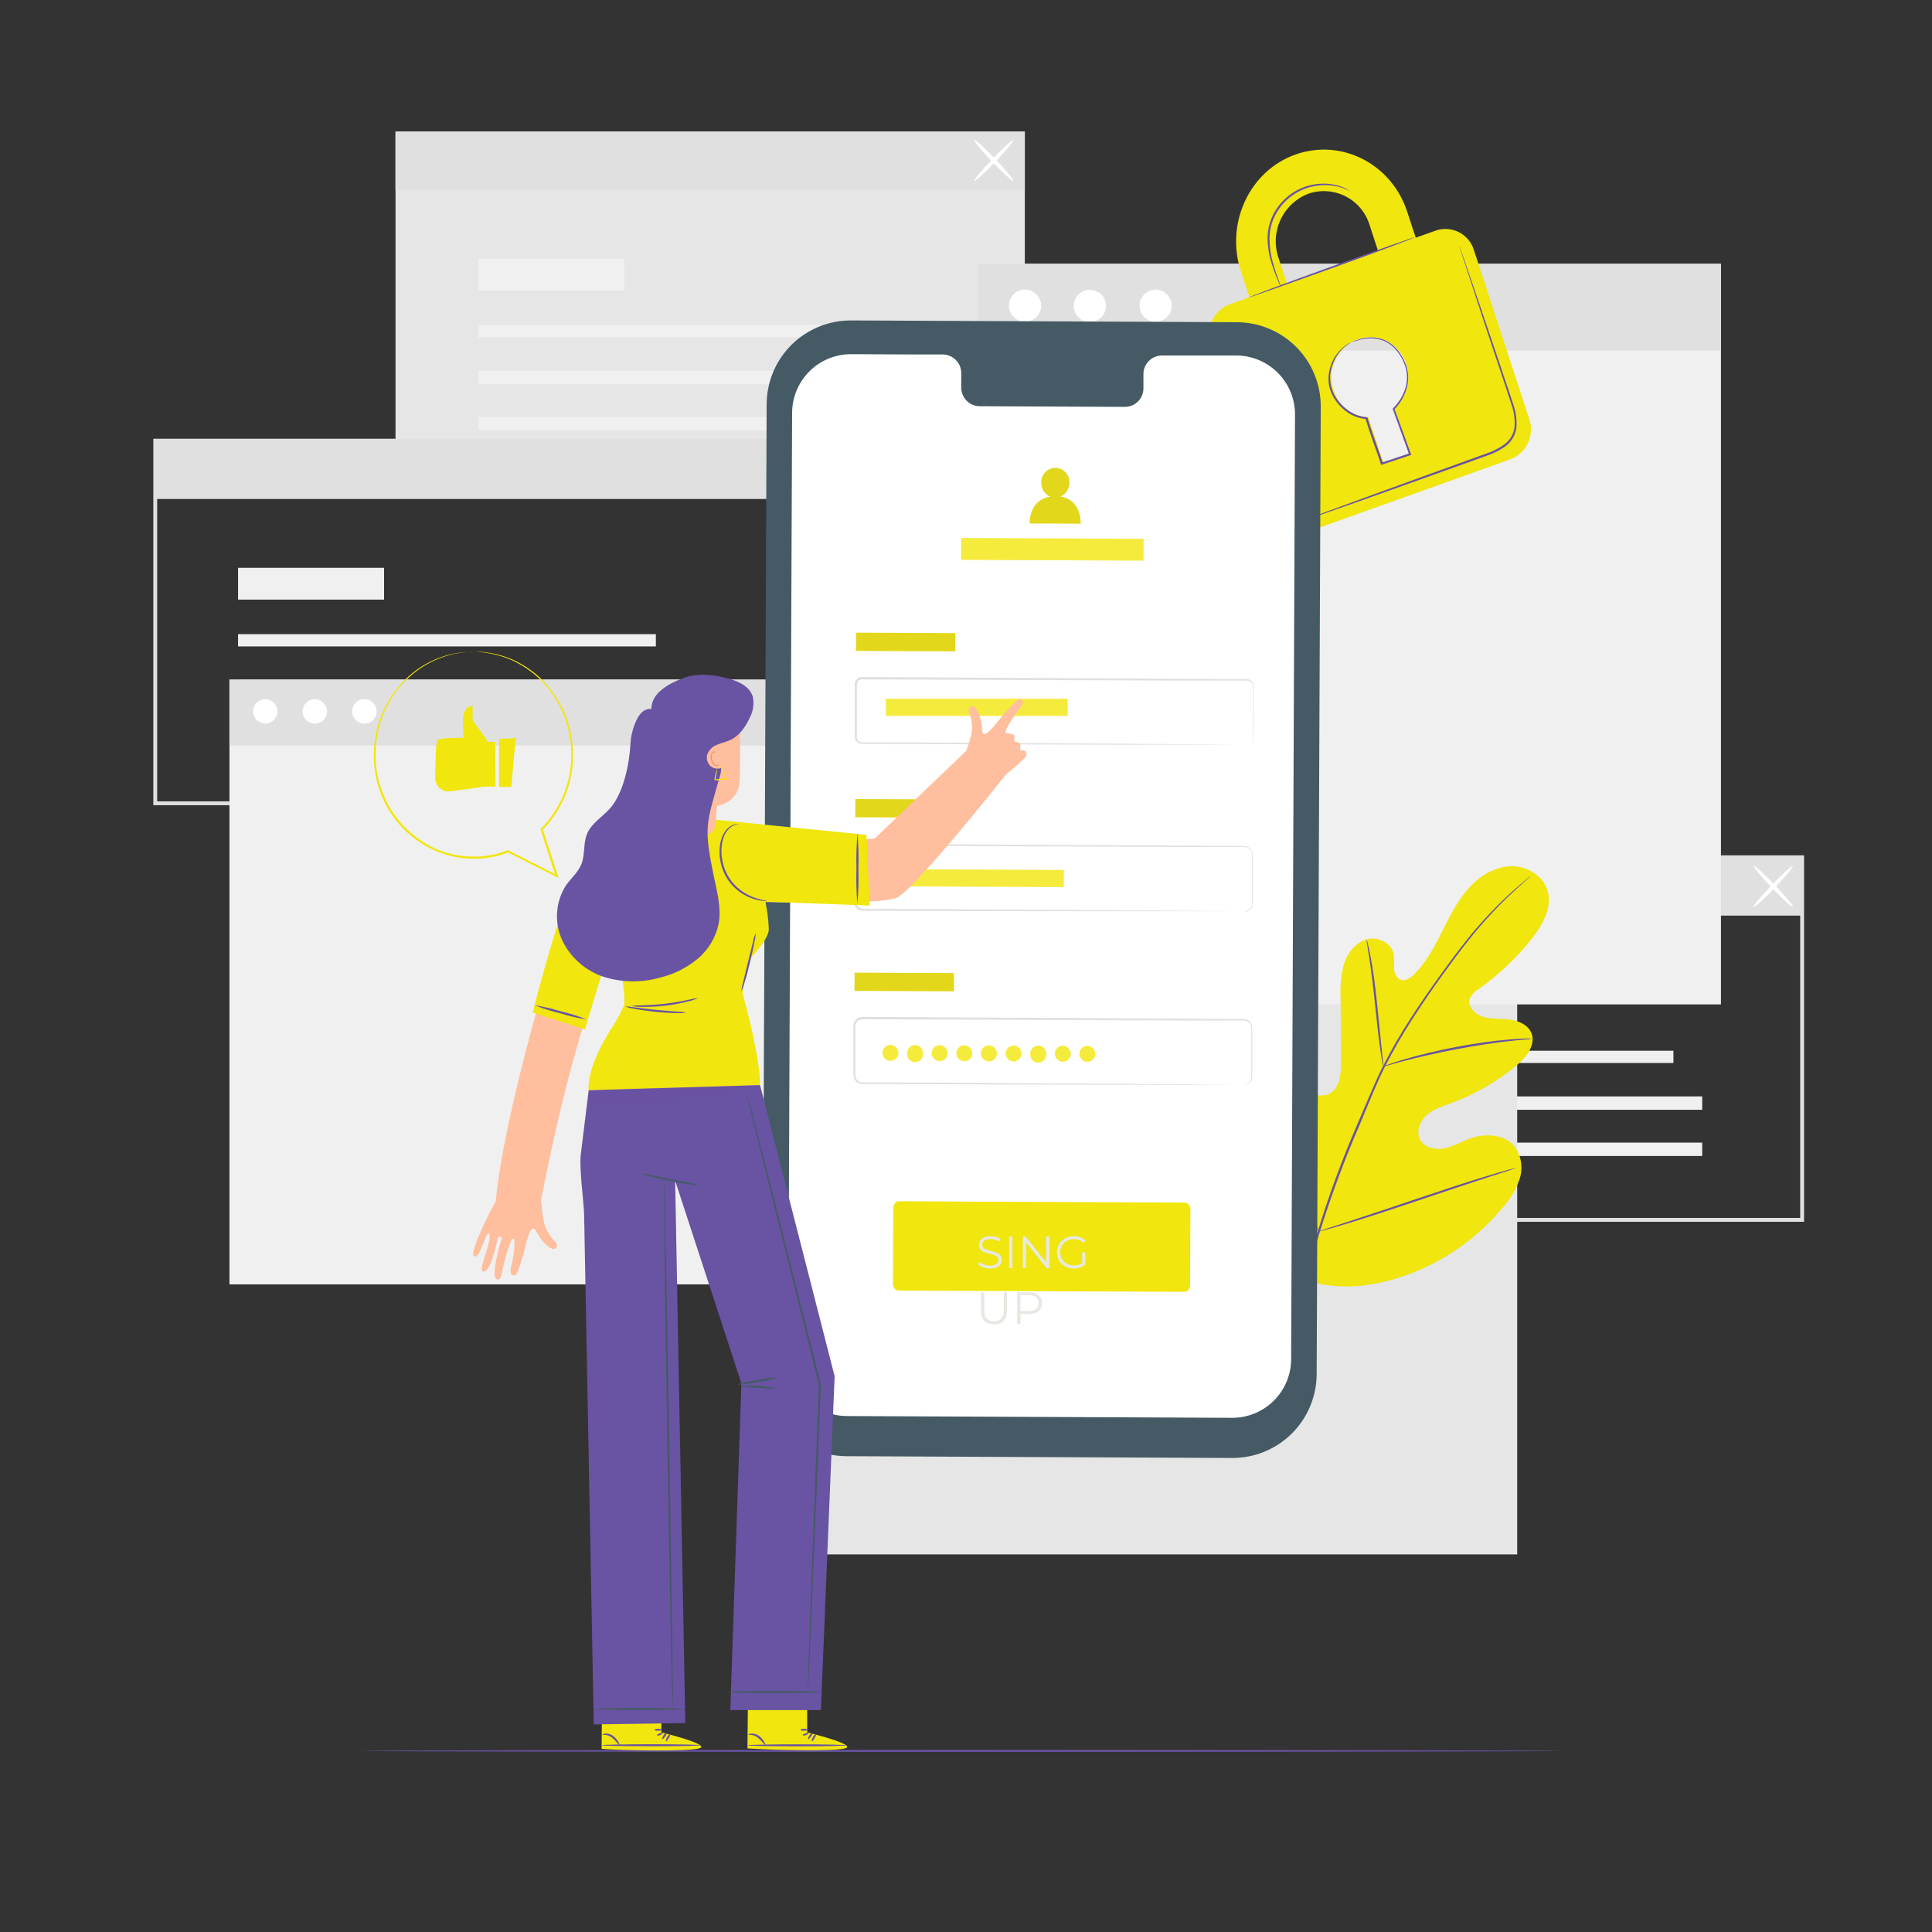 <svg width="346" height="346" viewBox="0 0 346 346" fill="none" xmlns="http://www.w3.org/2000/svg">
<rect x="0" y="0" width="346" height="346" fill="#333333" stroke="none"/>
<path d="M323.088 218.81H209.676V153.181H323.088V218.81ZM210.368 218.118H322.396V153.873H210.368V218.118Z" fill="#E0E0E0"/>
<path d="M299.691 188.176H224.865V190.369H299.691V188.176Z" fill="#F0F0F0"/>
<path d="M304.847 196.354H224.865V198.749H304.847V196.354Z" fill="#F0F0F0"/>
<path d="M304.847 204.631H224.865V207.025H304.847V204.631Z" fill="#F0F0F0"/>
<path d="M251.016 176.294H224.865V181.989H251.016V176.294Z" fill="#F0F0F0"/>
<path d="M322.742 153.527H210.043V163.977H322.742V153.527Z" fill="#E0E0E0"/>
<path d="M314.071 162.412C313.926 162.274 315.379 160.523 317.31 158.503C319.24 156.482 320.936 154.953 321.074 155.084C321.213 155.216 319.766 156.973 317.836 159.001C315.905 161.028 314.21 162.551 314.071 162.412Z" fill="white"/>
<path d="M321.088 162.412C320.95 162.551 319.261 161.028 317.324 159.001C315.386 156.973 313.94 155.222 314.085 155.084C314.23 154.946 315.912 156.468 317.849 158.502C319.787 160.537 321.22 162.274 321.088 162.412Z" fill="white"/>
<path d="M183.532 23.562H70.833V88.507H183.532V23.562Z" fill="#E6E6E6"/>
<path d="M160.489 58.218H85.663V60.411H160.489V58.218Z" fill="#F0F0F0"/>
<path d="M165.644 66.397H85.663V68.792H165.644V66.397Z" fill="#F0F0F0"/>
<path d="M165.644 74.674H85.663V77.068H165.644V74.674Z" fill="#F0F0F0"/>
<path d="M111.813 46.336H85.663V52.031H111.813V46.336Z" fill="#F0F0F0"/>
<path d="M183.532 23.562H70.833V34.012H183.532V23.562Z" fill="#E0E0E0"/>
<path d="M174.481 32.399C174.336 32.268 175.789 30.51 177.719 28.49C179.65 26.469 181.345 24.94 181.484 25.078C181.622 25.216 180.176 26.967 178.245 28.988C176.315 31.009 174.619 32.524 174.481 32.399Z" fill="white"/>
<path d="M181.484 32.399C181.346 32.538 179.657 31.015 177.719 28.988C175.782 26.96 174.336 25.216 174.481 25.078C174.626 24.94 176.308 26.462 178.245 28.49C180.183 30.517 181.629 32.268 181.484 32.399Z" fill="white"/>
<path d="M140.85 144.206H27.459V78.569H140.85V144.206ZM28.151 143.514H140.158V79.261H28.151V143.514Z" fill="#E0E0E0"/>
<path d="M117.46 113.571H42.634V115.765H117.46V113.571Z" fill="#F0F0F0"/>
<path d="M122.615 121.75H42.634V124.144H122.615V121.75Z" fill="#F0F0F0"/>
<path d="M122.615 130.026H42.634V132.421H122.615V130.026Z" fill="#F0F0F0"/>
<path d="M68.785 101.689H42.634V107.385H68.785V101.689Z" fill="#F0F0F0"/>
<path d="M140.504 78.916H27.805V89.365H140.504V78.916Z" fill="#E0E0E0"/>
<path d="M271.714 159.243H138.642V278.378H271.714V159.243Z" fill="#E6E6E6"/>
<path d="M145.334 121.716H41.091V230.021H145.334V121.716Z" fill="#F0F0F0"/>
<path d="M145.334 121.716H41.091V133.514H145.334V121.716Z" fill="#E0E0E0"/>
<path d="M49.699 127.494C49.68 127.921 49.536 128.334 49.285 128.681C49.033 129.028 48.685 129.293 48.285 129.443C47.884 129.594 47.447 129.624 47.03 129.529C46.612 129.434 46.232 129.218 45.935 128.909C45.639 128.6 45.44 128.21 45.364 127.789C45.287 127.368 45.335 126.933 45.503 126.539C45.671 126.145 45.951 125.809 46.309 125.573C46.666 125.337 47.084 125.21 47.513 125.21C48.105 125.224 48.667 125.473 49.077 125.901C49.487 126.329 49.711 126.901 49.699 127.494Z" fill="white"/>
<path d="M58.578 127.494C58.56 127.923 58.416 128.339 58.165 128.688C57.913 129.036 57.564 129.303 57.162 129.456C56.759 129.608 56.321 129.638 55.901 129.543C55.482 129.448 55.099 129.232 54.802 128.921C54.504 128.61 54.304 128.219 54.228 127.795C54.151 127.372 54.2 126.935 54.37 126.54C54.539 126.144 54.821 125.807 55.18 125.571C55.54 125.335 55.961 125.209 56.391 125.21C56.983 125.224 57.546 125.473 57.956 125.901C58.365 126.329 58.589 126.901 58.578 127.494Z" fill="white"/>
<path d="M67.456 127.494C67.439 127.923 67.295 128.339 67.043 128.688C66.791 129.036 66.442 129.303 66.04 129.456C65.638 129.608 65.199 129.638 64.779 129.543C64.36 129.448 63.978 129.232 63.68 128.921C63.382 128.61 63.183 128.219 63.106 127.795C63.029 127.372 63.078 126.935 63.248 126.54C63.417 126.144 63.699 125.807 64.059 125.571C64.418 125.335 64.839 125.209 65.269 125.21C65.862 125.224 66.424 125.473 66.834 125.901C67.244 126.329 67.467 126.901 67.456 127.494Z" fill="white"/>
<path d="M308.203 47.25H175.131V179.879H308.203V47.25Z" fill="#F0F0F0"/>
<path d="M308.203 47.25H175.131V62.785H308.203V47.25Z" fill="#E0E0E0"/>
<path d="M186.466 54.862C186.442 55.426 186.252 55.972 185.921 56.43C185.589 56.888 185.13 57.238 184.601 57.437C184.072 57.637 183.497 57.676 182.945 57.551C182.394 57.426 181.892 57.142 181.5 56.734C181.109 56.326 180.846 55.812 180.745 55.256C180.643 54.7 180.707 54.126 180.929 53.606C181.15 53.086 181.52 52.642 181.991 52.331C182.463 52.019 183.015 51.852 183.581 51.852C184.362 51.87 185.104 52.197 185.645 52.761C186.186 53.325 186.481 54.08 186.466 54.862Z" fill="white"/>
<path d="M197.31 52.827C197.694 53.244 197.946 53.764 198.036 54.323C198.126 54.883 198.05 55.456 197.816 55.972C197.583 56.488 197.203 56.923 196.723 57.225C196.244 57.526 195.686 57.68 195.12 57.667C194.554 57.654 194.004 57.474 193.539 57.151C193.074 56.827 192.715 56.374 192.506 55.848C192.296 55.322 192.247 54.745 192.363 54.191C192.479 53.637 192.755 53.129 193.158 52.73C193.722 52.194 194.476 51.903 195.254 51.921C196.032 51.939 196.772 52.265 197.31 52.827Z" fill="white"/>
<path d="M209.842 54.862C209.818 55.426 209.628 55.972 209.296 56.43C208.965 56.888 208.506 57.238 207.977 57.437C207.448 57.637 206.872 57.676 206.321 57.551C205.77 57.426 205.267 57.142 204.876 56.734C204.485 56.326 204.222 55.812 204.12 55.256C204.019 54.7 204.083 54.126 204.304 53.606C204.526 53.086 204.896 52.642 205.367 52.331C205.838 52.019 206.391 51.852 206.956 51.852C207.738 51.87 208.48 52.197 209.021 52.761C209.562 53.325 209.857 54.08 209.842 54.862Z" fill="white"/>
<path d="M279.457 313.566C279.457 313.663 231.405 313.746 172.149 313.746C112.893 313.746 64.82 313.663 64.82 313.566C64.82 313.469 112.865 313.386 172.149 313.386C231.432 313.386 279.457 313.476 279.457 313.566Z" fill="#6953A3"/>
<path d="M232.637 228.851C221.945 221.384 219.523 207.524 219.945 195.061C220.014 192.985 219.786 190.784 220.776 188.964C221.765 187.144 224.076 185.892 225.938 186.764C227.481 187.49 228.152 189.289 229.017 190.777C230.172 192.759 231.863 194.373 233.896 195.434C235.218 196.126 236.858 196.542 238.166 195.822C239.965 194.832 240.172 192.362 240.159 190.286C240.159 186.424 240.136 182.568 240.089 178.716C239.965 176.647 240.175 174.572 240.712 172.571C241.356 170.605 242.788 168.785 244.747 168.232C246.705 167.678 249.148 168.82 249.591 170.841C249.667 171.696 249.688 172.556 249.653 173.415C249.708 174.28 250.11 175.228 250.919 175.491C251.729 175.754 252.573 175.152 253.196 174.543C255.327 172.467 256.78 169.761 258.13 167.09C259.479 164.419 260.801 161.672 262.739 159.395C264.676 157.118 267.354 155.312 270.351 155.139C273.347 154.966 276.468 156.807 277.215 159.713C277.963 162.62 276.267 165.588 274.447 167.948C271.701 171.451 268.464 174.539 264.835 177.117C264.127 177.504 263.562 178.108 263.223 178.84C262.773 180.224 264.081 181.608 265.444 182.044C266.987 182.556 268.662 182.397 270.288 182.591C271.914 182.785 273.644 183.49 274.26 185.013C275.105 187.13 273.333 189.345 271.596 190.798C268.108 193.704 264.148 195.991 259.887 197.559C258.365 198.112 256.767 198.604 255.535 199.669C254.303 200.735 253.57 202.597 254.31 204.057C255.05 205.517 256.953 205.98 258.552 205.683C260.15 205.385 261.569 204.527 263.091 203.953C265.936 202.88 269.603 203.074 271.395 205.531C271.951 206.377 272.302 207.34 272.422 208.345C272.542 209.35 272.428 210.369 272.087 211.323C271.395 213.22 270.329 214.959 268.953 216.437C264.42 221.852 258.532 225.966 251.888 228.36C245.293 230.643 239.183 231.266 232.63 228.865" fill="#F1E60D"/>
<path d="M274.17 156.849C274.17 156.849 274.108 156.918 273.97 157.042L273.354 157.589C272.814 158.073 272.018 158.779 271.015 159.714C268.17 162.355 265.528 165.207 263.112 168.246C261.569 170.163 259.971 172.336 258.268 174.695C256.566 177.055 254.808 179.602 253.064 182.307C251.205 185.161 249.503 188.113 247.964 191.151C247.162 192.736 246.456 194.39 245.729 196.078L243.584 201.234C240.756 207.727 238.294 214.374 236.207 221.142C234.527 226.68 233.368 232.363 232.747 238.117C232.345 242 232.28 245.911 232.554 249.805C232.664 251.189 232.768 252.248 232.865 252.967C232.906 253.313 232.934 253.59 232.962 253.791V254.075C232.932 253.985 232.911 253.892 232.9 253.798C232.865 253.597 232.823 253.327 232.768 252.981C232.643 252.289 232.512 251.196 232.387 249.812C232.054 245.91 232.077 241.987 232.457 238.089C233.039 232.311 234.172 226.601 235.841 221.039C237.909 214.251 240.365 207.588 243.196 201.081L245.397 195.947C246.124 194.265 246.836 192.597 247.646 191.006C249.195 187.958 250.912 184.999 252.788 182.141C254.559 179.373 256.344 176.868 258.026 174.529C259.708 172.19 261.334 170.004 262.87 168.094C265.311 165.063 267.988 162.231 270.876 159.624C271.901 158.703 272.717 158.011 273.271 157.548L273.914 157.029C273.993 156.96 274.079 156.9 274.17 156.849Z" fill="#6953A3"/>
<path d="M247.736 190.991C247.638 190.706 247.571 190.412 247.535 190.112C247.425 189.538 247.3 188.728 247.155 187.677C246.857 185.601 246.553 182.757 246.227 179.608C245.902 176.459 245.535 173.608 245.231 171.553C245.072 170.529 244.933 169.705 244.837 169.131C244.761 168.837 244.721 168.535 244.719 168.231C244.838 168.509 244.924 168.799 244.975 169.096C245.127 169.664 245.3 170.48 245.494 171.512C245.888 173.588 246.276 176.411 246.601 179.566C246.926 182.722 247.203 185.49 247.418 187.642C247.521 188.611 247.611 189.434 247.681 190.092C247.734 190.388 247.753 190.69 247.736 190.991Z" fill="#6953A3"/>
<path d="M274.364 186.023C274.027 186.097 273.685 186.138 273.34 186.148C272.648 186.21 271.665 186.293 270.447 186.432C268.012 186.695 264.662 187.179 260.988 187.871C257.313 188.563 254.012 189.345 251.639 189.947C250.456 190.252 249.501 190.528 248.871 190.715C248.535 190.835 248.187 190.918 247.833 190.964C248.153 190.803 248.486 190.672 248.829 190.57C249.48 190.342 250.421 190.023 251.597 189.684C253.957 188.992 257.258 188.169 260.946 187.463C264.071 186.865 267.223 186.427 270.392 186.148C271.617 186.044 272.606 186.003 273.298 185.989C273.654 185.965 274.011 185.976 274.364 186.023Z" fill="#6953A3"/>
<path d="M236.18 220.554C236.106 220.454 236.045 220.345 236 220.229L235.543 219.267C235.148 218.43 234.616 217.191 233.979 215.676C232.692 212.631 231.052 208.368 229.308 203.635C227.564 198.902 225.959 194.639 224.741 191.56C224.146 190.065 223.654 188.84 223.288 187.927L222.9 186.937C222.846 186.823 222.809 186.702 222.789 186.577C222.863 186.677 222.924 186.787 222.969 186.902L223.426 187.864C223.814 188.702 224.353 189.94 224.99 191.456C226.277 194.501 227.917 198.763 229.661 203.497C231.405 208.23 233.01 212.493 234.228 215.572C234.823 217.067 235.315 218.292 235.674 219.205C235.834 219.599 235.965 219.897 236.069 220.195C236.123 220.309 236.16 220.43 236.18 220.554Z" fill="#6953A3"/>
<path d="M271.527 209.156C271.416 209.22 271.297 209.269 271.174 209.302L270.15 209.648L266.365 210.872C263.168 211.91 258.753 213.391 253.909 215.024C249.065 216.658 244.629 218.111 241.411 219.08C239.806 219.571 238.498 219.945 237.591 220.194L236.546 220.464C236.425 220.502 236.3 220.528 236.173 220.54C236.283 220.476 236.402 220.427 236.526 220.394L237.55 220.048L241.335 218.823C244.532 217.785 248.947 216.305 253.791 214.671C258.635 213.038 263.064 211.585 266.282 210.616C267.894 210.125 269.195 209.751 270.108 209.502L271.153 209.232C271.275 209.194 271.4 209.168 271.527 209.156Z" fill="#6953A3"/>
<path d="M257.106 41.299L253.542 42.572L252.013 37.915C249.203 29.327 240.249 24.767 232.021 27.666C223.793 30.566 219.412 39.984 222.222 48.572L223.751 53.229L220.174 54.509C218.809 55.038 217.702 56.073 217.08 57.397C216.459 58.722 216.372 60.236 216.838 61.623L226.755 91.925C226.96 92.612 227.302 93.25 227.76 93.802C228.217 94.354 228.781 94.809 229.417 95.139C230.054 95.469 230.75 95.667 231.465 95.722C232.179 95.778 232.898 95.689 233.578 95.462L270.51 82.251C271.892 81.723 273.015 80.679 273.644 79.34C274.272 78 274.357 76.469 273.88 75.068L263.956 44.766C263.745 44.081 263.398 43.446 262.936 42.898C262.474 42.35 261.907 41.901 261.267 41.578C260.628 41.254 259.93 41.062 259.215 41.015C258.5 40.967 257.782 41.063 257.106 41.299ZM228.955 46.143C228.198 43.91 228.334 41.47 229.335 39.335C230.336 37.2 232.124 35.536 234.325 34.69C235.412 34.318 236.562 34.169 237.708 34.252C238.854 34.334 239.971 34.647 240.994 35.17C242.016 35.694 242.922 36.418 243.659 37.3C244.395 38.182 244.946 39.203 245.279 40.302L246.802 44.959L230.477 50.8L228.955 46.143ZM249.715 73.034L252.248 80.77C252.294 80.925 252.279 81.093 252.206 81.237C252.132 81.381 252.006 81.492 251.853 81.545L248.303 82.812C248.162 82.851 248.011 82.834 247.882 82.764C247.753 82.695 247.656 82.578 247.611 82.438L245.058 74.736C243.65 74.659 242.299 74.154 241.186 73.289C240.073 72.423 239.251 71.238 238.83 69.892C238.228 68.113 238.338 66.17 239.136 64.47C239.935 62.77 241.36 61.444 243.113 60.772C243.979 60.476 244.896 60.357 245.808 60.423C246.721 60.489 247.611 60.738 248.425 61.155C249.239 61.572 249.961 62.149 250.548 62.851C251.135 63.553 251.574 64.366 251.84 65.242C252.285 66.609 252.322 68.076 251.945 69.464C251.569 70.852 250.797 72.099 249.722 73.055L249.715 73.034Z" fill="#F1E60D"/>
<path d="M253.383 42.489C253.383 42.586 246.774 45.07 238.553 48.025C230.332 50.98 223.627 53.353 223.592 53.284C223.558 53.215 230.201 50.71 238.429 47.748C246.656 44.786 253.348 42.399 253.383 42.489Z" fill="#6953A3"/>
<path d="M261.23 43.762C261.261 43.822 261.286 43.884 261.306 43.949C261.361 44.087 261.424 44.267 261.507 44.488C261.687 44.993 261.936 45.692 262.247 46.564L264.905 54.301C266.012 57.581 267.333 61.47 268.8 65.788C269.492 67.954 270.309 70.21 271.07 72.584C271.478 73.807 271.654 75.095 271.589 76.383C271.531 77.052 271.34 77.704 271.029 78.299C270.696 78.893 270.252 79.417 269.721 79.843C268.652 80.623 267.465 81.228 266.205 81.635L262.642 82.915L255.895 85.33L244.47 89.399L236.754 92.112L234.678 92.804L234.124 92.984C234.065 93.01 234.002 93.026 233.938 93.032C233.938 93.032 233.993 93.032 234.111 92.949L234.65 92.735L236.726 91.953L244.401 89.129L255.805 84.977L262.538 82.541L266.102 81.254C267.325 80.864 268.478 80.277 269.513 79.517C270.008 79.123 270.421 78.636 270.731 78.085C271.024 77.534 271.201 76.929 271.25 76.306C271.314 75.066 271.145 73.824 270.752 72.646C270.005 70.293 269.216 68.016 268.503 65.85C267.064 61.525 265.735 57.623 264.683 54.342C263.631 51.062 262.745 48.426 262.137 46.571C261.846 45.665 261.624 44.959 261.445 44.447L261.278 43.893C261.258 43.851 261.241 43.807 261.23 43.762Z" fill="#6953A3"/>
<path d="M241.743 34.219C241.743 34.219 241.376 34.039 240.698 33.763C239.732 33.391 238.709 33.185 237.674 33.154C236.14 33.101 234.613 33.389 233.204 33.998C231.49 34.756 230.025 35.981 228.976 37.534C227.92 39.082 227.353 40.912 227.35 42.786C227.364 44.322 227.597 45.849 228.042 47.319C228.402 48.578 228.775 49.582 229.024 50.281C229.171 50.636 229.292 51.001 229.384 51.374C229.188 51.042 229.023 50.692 228.893 50.329C228.609 49.637 228.201 48.654 227.799 47.388C227.307 45.902 227.039 44.351 227.004 42.786C226.985 40.841 227.565 38.938 228.664 37.333C229.75 35.724 231.275 34.46 233.059 33.694C234.512 33.082 236.086 32.812 237.66 32.905C238.718 32.959 239.757 33.205 240.726 33.631C240.985 33.751 241.235 33.889 241.473 34.046C241.572 34.09 241.663 34.148 241.743 34.219Z" fill="#6953A3"/>
<path d="M242.062 61.297C242.172 61.231 242.288 61.173 242.408 61.124C242.754 60.968 243.113 60.841 243.48 60.744C244.063 60.572 244.665 60.469 245.272 60.439C246.099 60.395 246.925 60.52 247.701 60.806C249.473 61.429 251.099 63.235 251.902 65.65C252.287 66.946 252.287 68.326 251.902 69.622C251.475 71.029 250.71 72.31 249.674 73.352L249.715 73.165C250.635 75.691 251.639 78.431 252.677 81.289L252.739 81.462L252.566 81.525L250.981 82.051L247.521 83.206L247.348 83.262L247.293 83.089C246.345 80.224 245.307 77.553 244.525 74.93L244.677 75.047C243.324 74.935 242.035 74.427 240.968 73.587C240.003 72.844 239.212 71.9 238.65 70.819C238.143 69.861 237.89 68.789 237.916 67.705C237.949 66.598 238.225 65.511 238.726 64.523C239.228 63.535 239.941 62.67 240.816 61.989C241.176 61.697 241.58 61.464 242.013 61.297C241.622 61.529 241.243 61.781 240.878 62.052C239.917 62.865 239.181 63.911 238.74 65.09C238.361 65.979 238.184 66.94 238.221 67.906C238.258 68.871 238.509 69.817 238.954 70.674C239.507 71.713 240.279 72.62 241.217 73.331C242.235 74.13 243.464 74.611 244.753 74.715H244.871L244.906 74.819C245.667 77.393 246.712 80.085 247.674 82.964L247.445 82.853L250.905 81.698L252.483 81.165L252.372 81.4C251.341 78.542 250.345 75.795 249.431 73.269V73.165L249.514 73.082C250.52 72.083 251.271 70.856 251.701 69.505C252.068 68.265 252.068 66.945 251.701 65.706C250.947 63.38 249.39 61.616 247.701 60.993C246.954 60.705 246.156 60.571 245.355 60.599C244.758 60.612 244.163 60.694 243.584 60.841C242.553 61.097 242.068 61.332 242.062 61.297Z" fill="#6953A3"/>
<path d="M220.672 261.106L151.548 260.787C147.556 260.765 143.736 259.16 140.927 256.324C138.118 253.487 136.55 249.652 136.566 245.66L137.3 72.377C137.308 70.399 137.706 68.442 138.47 66.618C139.235 64.794 140.352 63.139 141.757 61.747C143.162 60.355 144.827 59.254 146.658 58.506C148.489 57.758 150.449 57.378 152.427 57.388L221.544 57.706C225.536 57.726 229.356 59.33 232.167 62.165C234.977 65 236.547 68.835 236.532 72.826L235.799 246.103C235.791 248.082 235.393 250.039 234.628 251.864C233.864 253.688 232.747 255.344 231.343 256.737C229.938 258.131 228.273 259.233 226.442 259.983C224.611 260.732 222.65 261.114 220.672 261.106Z" fill="#455A64"/>
<path d="M221.44 63.664H208.043C207.606 63.672 207.174 63.766 206.774 63.941C206.373 64.116 206.011 64.368 205.707 64.683C205.404 64.998 205.166 65.369 205.006 65.776C204.846 66.183 204.768 66.618 204.777 67.055V69.484C204.785 69.921 204.707 70.355 204.547 70.761C204.387 71.168 204.149 71.539 203.845 71.853C203.542 72.168 203.18 72.419 202.779 72.593C202.378 72.767 201.947 72.861 201.51 72.868L175.394 72.75C174.511 72.727 173.673 72.353 173.064 71.712C172.456 71.071 172.126 70.215 172.149 69.332V66.903C172.171 66.02 171.843 65.165 171.236 64.524C170.629 63.884 169.793 63.51 168.91 63.484H164.198L152.468 63.429C149.678 63.412 146.996 64.502 145.007 66.459C143.019 68.416 141.887 71.081 141.86 73.871L141.168 243.01C141.162 244.394 141.428 245.766 141.952 247.047C142.475 248.328 143.246 249.493 144.221 250.476C145.195 251.459 146.353 252.241 147.629 252.777C148.905 253.312 150.275 253.591 151.659 253.597L220.637 253.916C222.022 253.922 223.395 253.656 224.677 253.132C225.959 252.607 227.125 251.836 228.109 250.861C229.092 249.886 229.875 248.727 230.41 247.45C230.946 246.173 231.225 244.803 231.232 243.418L231.924 74.279C231.94 71.482 230.845 68.792 228.879 66.802C226.913 64.811 224.238 63.682 221.44 63.664Z" fill="white"/>
<path d="M212.16 231.349L160.869 231.128C160.336 231.128 159.907 230.547 159.914 229.841L159.97 216.423C159.97 215.731 160.406 215.136 160.938 215.136L212.229 215.371C212.525 215.422 212.789 215.585 212.967 215.826C213.145 216.067 213.223 216.368 213.184 216.665L213.136 230.069C213.136 230.782 212.693 231.356 212.16 231.349Z" fill="#F1E60D"/>
<path d="M177.289 227.172C176.866 227.172 176.459 227.104 176.069 226.969C175.684 226.828 175.386 226.649 175.174 226.432L175.41 225.968C175.611 226.164 175.879 226.329 176.215 226.464C176.557 226.595 176.915 226.66 177.289 226.66C177.646 226.66 177.936 226.616 178.159 226.529C178.386 226.437 178.552 226.315 178.655 226.164C178.763 226.012 178.817 225.844 178.817 225.659C178.817 225.437 178.752 225.258 178.622 225.123C178.497 224.987 178.332 224.882 178.126 224.806C177.92 224.724 177.692 224.654 177.443 224.594C177.194 224.535 176.944 224.472 176.695 224.407C176.446 224.337 176.215 224.245 176.004 224.131C175.798 224.017 175.63 223.868 175.5 223.684C175.375 223.494 175.313 223.247 175.313 222.944C175.313 222.662 175.386 222.404 175.532 222.171C175.684 221.933 175.914 221.743 176.223 221.602C176.532 221.456 176.928 221.382 177.411 221.382C177.73 221.382 178.047 221.428 178.362 221.521C178.676 221.607 178.947 221.729 179.175 221.886L178.972 222.366C178.728 222.204 178.468 222.084 178.191 222.008C177.92 221.933 177.657 221.895 177.402 221.895C177.061 221.895 176.779 221.941 176.557 222.033C176.334 222.125 176.169 222.25 176.061 222.407C175.958 222.559 175.906 222.732 175.906 222.927C175.906 223.15 175.969 223.328 176.093 223.464C176.223 223.599 176.391 223.705 176.597 223.781C176.809 223.857 177.039 223.925 177.289 223.984C177.538 224.044 177.785 224.109 178.028 224.18C178.278 224.25 178.506 224.342 178.712 224.456C178.923 224.564 179.091 224.711 179.216 224.895C179.346 225.079 179.411 225.321 179.411 225.619C179.411 225.895 179.335 226.153 179.183 226.391C179.031 226.624 178.798 226.814 178.484 226.96C178.175 227.101 177.776 227.172 177.289 227.172ZM180.722 227.123V221.431H181.324V227.123H180.722ZM183.176 227.123V221.431H183.672L187.599 226.375H187.339V221.431H187.932V227.123H187.436L183.517 222.179H183.777V227.123H183.176ZM192.286 227.172C191.853 227.172 191.452 227.101 191.083 226.96C190.72 226.814 190.403 226.611 190.132 226.351C189.866 226.09 189.657 225.784 189.506 225.432C189.359 225.079 189.286 224.695 189.286 224.277C189.286 223.86 189.359 223.475 189.506 223.122C189.657 222.77 189.869 222.464 190.14 222.204C190.411 221.943 190.728 221.743 191.091 221.602C191.46 221.456 191.861 221.382 192.295 221.382C192.728 221.382 193.124 221.45 193.482 221.586C193.845 221.721 194.154 221.927 194.409 222.204L194.035 222.586C193.796 222.347 193.533 222.177 193.246 222.074C192.959 221.971 192.65 221.919 192.319 221.919C191.967 221.919 191.641 221.979 191.343 222.098C191.05 222.212 190.793 222.377 190.571 222.594C190.354 222.805 190.183 223.055 190.058 223.342C189.939 223.624 189.88 223.936 189.88 224.277C189.88 224.613 189.939 224.925 190.058 225.212C190.183 225.499 190.354 225.752 190.571 225.968C190.793 226.18 191.05 226.345 191.343 226.464C191.641 226.578 191.964 226.635 192.311 226.635C192.636 226.635 192.942 226.586 193.23 226.489C193.522 226.391 193.791 226.226 194.035 225.993L194.376 226.448C194.105 226.687 193.788 226.868 193.425 226.993C193.062 227.112 192.682 227.172 192.286 227.172ZM193.799 226.375V224.277H194.376V226.448L193.799 226.375ZM178.012 237.172C177.286 237.172 176.714 236.963 176.297 236.546C175.879 236.128 175.67 235.51 175.67 234.692V231.431H176.272V234.667C176.272 235.34 176.424 235.836 176.727 236.155C177.031 236.475 177.459 236.635 178.012 236.635C178.571 236.635 179.002 236.475 179.305 236.155C179.609 235.836 179.76 235.34 179.76 234.667V231.431H180.346V234.692C180.346 235.51 180.137 236.128 179.72 236.546C179.308 236.963 178.739 237.172 178.012 237.172ZM182.159 237.123V231.431H184.29C184.772 231.431 185.187 231.51 185.534 231.667C185.881 231.819 186.146 232.041 186.33 232.334C186.52 232.621 186.615 232.971 186.615 233.383C186.615 233.784 186.52 234.131 186.33 234.423C186.146 234.711 185.881 234.933 185.534 235.09C185.187 235.247 184.772 235.326 184.29 235.326H182.493L182.761 235.041V237.123H182.159ZM182.761 235.09L182.493 234.797H184.273C184.842 234.797 185.273 234.676 185.566 234.432C185.864 234.182 186.013 233.833 186.013 233.383C186.013 232.927 185.864 232.575 185.566 232.326C185.273 232.076 184.842 231.952 184.273 231.952H182.493L182.761 231.667V235.09Z" fill="#E8E8E3"/>
<path d="M171.1 113.384L153.302 113.304L153.287 116.57L171.085 116.651L171.1 113.384Z" fill="#F1E60D"/>
<path opacity="0.1" d="M171.1 113.384L153.302 113.304L153.287 116.57L171.085 116.651L171.1 113.384Z" fill="#6953A3"/>
<path d="M223.274 133.438C223.414 133.424 223.551 133.392 223.682 133.341C223.874 133.266 224.04 133.139 224.163 132.974C224.285 132.809 224.358 132.612 224.374 132.407C224.374 131.307 224.374 129.701 224.374 127.639C224.374 126.608 224.374 125.453 224.374 124.179C224.374 123.868 224.374 123.543 224.374 123.217C224.419 122.902 224.35 122.58 224.18 122.311C224.085 122.182 223.961 122.076 223.818 122.003C223.675 121.93 223.517 121.891 223.357 121.889H222.277H212.278L154.399 121.674C154.251 121.672 154.104 121.705 153.972 121.771C153.839 121.838 153.725 121.935 153.638 122.055C153.471 122.326 153.407 122.647 153.458 122.961C153.458 123.653 153.458 124.345 153.458 125.037C153.458 126.421 153.458 127.805 153.458 129.189C153.458 129.881 153.458 130.573 153.458 131.265C153.429 131.588 153.429 131.912 153.458 132.234C153.494 132.372 153.562 132.5 153.655 132.608C153.749 132.716 153.866 132.801 153.998 132.857C154.134 132.911 154.28 132.937 154.427 132.933H157.949L173.318 133.016L199.338 133.175L216.88 133.314L221.648 133.369H222.886C223.17 133.369 223.308 133.369 223.308 133.369H222.886H221.648H216.88H199.338L173.318 133.286L157.949 133.224H154.427C154.233 133.232 154.04 133.199 153.859 133.127C153.677 133.049 153.515 132.931 153.385 132.781C153.256 132.631 153.162 132.453 153.112 132.262C153.072 132.08 153.058 131.894 153.07 131.708V131.196C153.07 130.504 153.07 129.812 153.07 129.12C153.07 127.736 153.07 126.352 153.07 124.968C153.07 124.276 153.07 123.584 153.07 122.892C153.057 122.708 153.057 122.523 153.07 122.339C153.096 122.135 153.175 121.942 153.299 121.778C153.418 121.611 153.576 121.475 153.759 121.383C153.942 121.29 154.145 121.243 154.351 121.245L212.229 121.564L222.229 121.633H223.308C223.499 121.633 223.686 121.679 223.855 121.767C224.023 121.855 224.168 121.982 224.277 122.138C224.472 122.439 224.551 122.8 224.499 123.155C224.499 123.48 224.499 123.806 224.499 124.117C224.499 125.376 224.499 126.532 224.499 127.577C224.499 129.653 224.45 131.245 224.436 132.352C224.419 132.565 224.342 132.768 224.213 132.939C224.085 133.109 223.91 133.239 223.71 133.314C223.579 133.395 223.428 133.438 223.274 133.438Z" fill="#E0E0E0"/>
<path d="M191.2 125.148H158.648V128.2H191.2V125.148Z" fill="#F1E60D"/>
<path opacity="0.2" d="M191.2 125.148H158.648V128.2H191.2V125.148Z" fill="white"/>
<path d="M170.978 143.181L153.18 143.101L153.166 146.367L170.964 146.448L170.978 143.181Z" fill="#F1E60D"/>
<path opacity="0.1" d="M170.978 143.181L153.18 143.101L153.166 146.367L170.964 146.448L170.978 143.181Z" fill="#6953A3"/>
<path d="M222.824 163.236C222.964 163.219 223.102 163.193 223.239 163.16C223.432 163.098 223.61 162.996 223.761 162.86C223.911 162.724 224.031 162.557 224.111 162.371C224.22 162.092 224.263 161.791 224.236 161.492C224.236 161.16 224.236 160.8 224.236 160.399C224.236 159.596 224.236 158.683 224.236 157.631V153.237C224.269 152.919 224.198 152.598 224.035 152.323C223.864 152.041 223.596 151.832 223.281 151.735C222.936 151.674 222.585 151.655 222.236 151.68H212.278L154.6 151.465C154.289 151.466 153.99 151.579 153.757 151.784C153.524 151.989 153.374 152.272 153.333 152.579C153.333 153.237 153.333 153.963 153.333 154.655C153.333 156.039 153.333 157.423 153.333 158.807C153.333 159.499 153.333 160.191 153.333 160.883C153.308 161.207 153.321 161.532 153.375 161.852C153.461 162.133 153.639 162.376 153.88 162.544C154.136 162.706 154.436 162.784 154.738 162.766H155.7H157.7L173.014 162.842L198.943 163.001L216.423 163.139L221.177 163.195H216.423H198.943L173 163.167L157.686 163.112H154.676C154.301 163.134 153.93 163.034 153.617 162.828C153.302 162.61 153.072 162.289 152.967 161.921C152.905 161.57 152.886 161.212 152.911 160.856C152.911 160.164 152.911 159.472 152.911 158.78C152.911 157.396 152.911 156.012 152.911 154.628C152.911 153.936 152.911 153.244 152.911 152.552C152.962 152.156 153.155 151.792 153.454 151.528C153.753 151.265 154.138 151.119 154.537 151.119L212.216 151.437L222.173 151.514C222.544 151.491 222.916 151.516 223.281 151.59C223.64 151.707 223.943 151.954 224.132 152.282C224.311 152.586 224.388 152.94 224.353 153.292C224.353 153.617 224.353 153.936 224.353 154.254C224.353 155.506 224.353 156.655 224.353 157.714C224.353 158.773 224.353 159.665 224.353 160.482C224.353 160.876 224.353 161.243 224.353 161.582C224.378 161.892 224.329 162.203 224.208 162.489C224.118 162.68 223.988 162.849 223.827 162.985C223.666 163.121 223.477 163.221 223.274 163.278C223.123 163.29 222.97 163.276 222.824 163.236Z" fill="#E0E0E0"/>
<path d="M170.844 174.272L153.046 174.191L153.031 177.458L170.83 177.538L170.844 174.272Z" fill="#F1E60D"/>
<path opacity="0.1" d="M170.844 174.272L153.046 174.191L153.031 177.458L170.83 177.538L170.844 174.272Z" fill="#6953A3"/>
<path d="M222.686 194.314C222.825 194.298 222.964 194.272 223.101 194.238C223.293 194.177 223.47 194.076 223.621 193.941C223.771 193.806 223.891 193.641 223.973 193.456C224.081 193.177 224.124 192.876 224.097 192.577C224.097 192.238 224.097 191.885 224.097 191.477C224.097 190.681 224.097 189.761 224.097 188.709V184.315C224.13 183.997 224.06 183.676 223.897 183.401C223.722 183.125 223.455 182.919 223.142 182.82C222.798 182.756 222.447 182.735 222.097 182.758H212.139L154.461 182.543C154.151 182.544 153.852 182.657 153.619 182.862C153.386 183.067 153.235 183.35 153.195 183.657C153.195 184.349 153.195 185.041 153.195 185.733C153.195 187.117 153.195 188.501 153.195 189.885C153.195 190.577 153.195 191.269 153.195 191.961C153.169 192.283 153.183 192.606 153.236 192.923C153.319 193.206 153.498 193.45 153.742 193.615C153.996 193.781 154.297 193.859 154.6 193.837H157.61L172.924 193.92L198.853 194.079L216.333 194.217L221.087 194.273H216.333H198.853L172.924 194.197L157.61 194.134H154.6C154.225 194.16 153.853 194.06 153.541 193.851C153.226 193.633 152.996 193.312 152.89 192.944C152.828 192.593 152.81 192.235 152.835 191.878C152.835 191.186 152.835 190.494 152.835 189.802C152.835 188.418 152.835 187.034 152.835 185.65C152.835 184.958 152.835 184.266 152.835 183.54C152.884 183.145 153.076 182.781 153.374 182.517C153.672 182.254 154.056 182.108 154.454 182.107L212.133 182.426L222.09 182.502C222.461 182.479 222.833 182.505 223.198 182.578C223.557 182.695 223.86 182.942 224.049 183.27C224.228 183.575 224.305 183.929 224.27 184.28C224.27 184.606 224.27 184.931 224.27 185.242C224.27 186.495 224.27 187.643 224.27 188.702C224.27 189.761 224.27 190.654 224.27 191.47C224.27 191.865 224.27 192.231 224.27 192.57C224.297 192.88 224.247 193.191 224.125 193.477C224.035 193.668 223.905 193.837 223.744 193.973C223.583 194.11 223.394 194.209 223.191 194.266C223.028 194.321 222.855 194.338 222.686 194.314Z" fill="#E0E0E0"/>
<path d="M190.505 155.809L157.953 155.661L157.94 158.713L190.491 158.861L190.505 155.809Z" fill="#F1E60D"/>
<path opacity="0.2" d="M190.505 155.809L157.953 155.661L157.94 158.713L190.491 158.861L190.505 155.809Z" fill="white"/>
<path d="M160.897 188.668C160.876 188.946 160.775 189.212 160.604 189.433C160.434 189.654 160.203 189.821 159.939 189.911C159.675 190.002 159.39 190.013 159.12 189.944C158.849 189.874 158.606 189.727 158.418 189.52C158.231 189.313 158.109 189.055 158.066 188.78C158.024 188.504 158.063 188.221 158.18 187.968C158.297 187.714 158.485 187.5 158.722 187.353C158.959 187.206 159.234 187.131 159.513 187.138C159.898 187.16 160.26 187.332 160.519 187.619C160.778 187.905 160.914 188.282 160.897 188.668Z" fill="#F1E60D"/>
<path d="M165.305 188.688C165.319 188.883 165.292 189.079 165.227 189.263C165.161 189.447 165.059 189.616 164.925 189.759C164.792 189.902 164.631 190.016 164.451 190.094C164.272 190.172 164.078 190.213 163.883 190.213C163.687 190.213 163.494 190.172 163.314 190.094C163.135 190.016 162.974 189.902 162.84 189.759C162.707 189.616 162.604 189.447 162.539 189.263C162.474 189.079 162.447 188.883 162.461 188.688C162.447 188.493 162.474 188.297 162.539 188.113C162.604 187.928 162.707 187.759 162.84 187.616C162.974 187.473 163.135 187.359 163.314 187.281C163.494 187.203 163.687 187.163 163.883 187.163C164.078 187.163 164.272 187.203 164.451 187.281C164.631 187.359 164.792 187.473 164.925 187.616C165.059 187.759 165.161 187.928 165.227 188.113C165.292 188.297 165.319 188.493 165.305 188.688Z" fill="#F1E60D"/>
<path d="M169.72 188.709C169.699 188.987 169.598 189.253 169.427 189.474C169.257 189.695 169.026 189.862 168.762 189.952C168.498 190.043 168.213 190.054 167.943 189.985C167.672 189.915 167.429 189.768 167.241 189.561C167.054 189.354 166.932 189.096 166.889 188.821C166.847 188.545 166.886 188.262 167.003 188.009C167.12 187.755 167.308 187.541 167.545 187.394C167.782 187.247 168.057 187.172 168.336 187.179C168.721 187.202 169.081 187.376 169.34 187.661C169.599 187.947 169.735 188.323 169.72 188.709Z" fill="#F1E60D"/>
<path d="M174.128 188.729C174.108 189.007 174.006 189.274 173.835 189.495C173.665 189.716 173.434 189.882 173.17 189.973C172.906 190.064 172.621 190.075 172.351 190.005C172.08 189.936 171.837 189.788 171.649 189.581C171.462 189.374 171.34 189.117 171.297 188.841C171.255 188.565 171.294 188.283 171.411 188.029C171.528 187.776 171.716 187.562 171.953 187.415C172.19 187.267 172.465 187.192 172.744 187.2C173.129 187.223 173.489 187.396 173.748 187.682C174.007 187.968 174.143 188.344 174.128 188.729Z" fill="#F1E60D"/>
<path d="M178.536 188.744C178.517 189.022 178.416 189.289 178.247 189.511C178.077 189.734 177.846 189.901 177.582 189.993C177.318 190.084 177.033 190.097 176.762 190.028C176.491 189.959 176.247 189.812 176.059 189.605C175.871 189.398 175.748 189.141 175.705 188.865C175.662 188.589 175.701 188.306 175.818 188.052C175.934 187.798 176.123 187.584 176.36 187.436C176.597 187.289 176.873 187.214 177.152 187.221C177.536 187.244 177.895 187.417 178.154 187.701C178.412 187.985 178.549 188.36 178.536 188.744Z" fill="#F1E60D"/>
<path d="M182.951 188.764C182.932 189.041 182.833 189.307 182.665 189.528C182.497 189.75 182.268 189.917 182.006 190.01C181.744 190.103 181.46 190.117 181.19 190.051C180.92 189.985 180.675 189.842 180.486 189.639C180.296 189.435 180.17 189.181 180.124 188.907C180.077 188.633 180.111 188.351 180.222 188.096C180.333 187.842 180.517 187.625 180.75 187.473C180.982 187.321 181.254 187.241 181.532 187.241C181.922 187.256 182.29 187.424 182.556 187.709C182.822 187.995 182.964 188.374 182.951 188.764Z" fill="#F1E60D"/>
<path d="M187.359 188.785C187.373 188.98 187.346 189.175 187.281 189.36C187.215 189.544 187.113 189.713 186.979 189.856C186.846 189.999 186.685 190.113 186.505 190.191C186.326 190.269 186.132 190.309 185.937 190.309C185.741 190.309 185.548 190.269 185.369 190.191C185.189 190.113 185.028 189.999 184.894 189.856C184.761 189.713 184.659 189.544 184.593 189.36C184.528 189.175 184.501 188.98 184.515 188.785C184.501 188.589 184.528 188.394 184.593 188.209C184.659 188.025 184.761 187.856 184.894 187.713C185.028 187.57 185.189 187.456 185.369 187.378C185.548 187.3 185.741 187.26 185.937 187.26C186.132 187.26 186.326 187.3 186.505 187.378C186.685 187.456 186.846 187.57 186.979 187.713C187.113 187.856 187.215 188.025 187.281 188.209C187.346 188.394 187.373 188.589 187.359 188.785Z" fill="#F1E60D"/>
<path d="M191.767 188.806C191.748 189.083 191.649 189.349 191.481 189.57C191.313 189.792 191.084 189.959 190.822 190.052C190.56 190.145 190.276 190.159 190.006 190.093C189.736 190.027 189.491 189.884 189.302 189.681C189.112 189.477 188.986 189.223 188.94 188.949C188.893 188.675 188.927 188.393 189.038 188.138C189.15 187.884 189.333 187.667 189.566 187.515C189.798 187.363 190.07 187.283 190.348 187.283C190.738 187.298 191.106 187.466 191.372 187.751C191.638 188.037 191.78 188.416 191.767 188.806Z" fill="#F1E60D"/>
<path d="M196.175 188.827C196.156 189.105 196.055 189.372 195.886 189.594C195.716 189.817 195.485 189.984 195.221 190.076C194.957 190.167 194.672 190.18 194.401 190.111C194.131 190.042 193.886 189.895 193.698 189.688C193.51 189.481 193.387 189.224 193.344 188.948C193.301 188.672 193.341 188.389 193.457 188.135C193.574 187.881 193.762 187.667 193.999 187.519C194.236 187.372 194.512 187.297 194.791 187.304C195.175 187.327 195.534 187.5 195.793 187.784C196.051 188.068 196.188 188.442 196.175 188.827Z" fill="#F1E60D"/>
<g opacity="0.2">
<path d="M160.897 188.668C160.876 188.946 160.775 189.212 160.604 189.433C160.434 189.654 160.203 189.821 159.939 189.911C159.675 190.002 159.39 190.013 159.12 189.944C158.849 189.874 158.606 189.727 158.418 189.52C158.231 189.313 158.109 189.055 158.066 188.78C158.024 188.504 158.063 188.221 158.18 187.968C158.297 187.714 158.485 187.5 158.722 187.353C158.959 187.206 159.234 187.131 159.513 187.138C159.898 187.16 160.26 187.332 160.519 187.619C160.778 187.905 160.914 188.282 160.897 188.668Z" fill="white"/>
<path d="M165.305 188.688C165.319 188.883 165.292 189.079 165.227 189.263C165.161 189.447 165.059 189.616 164.925 189.759C164.792 189.902 164.631 190.016 164.451 190.094C164.272 190.172 164.078 190.213 163.883 190.213C163.687 190.213 163.494 190.172 163.314 190.094C163.135 190.016 162.974 189.902 162.84 189.759C162.707 189.616 162.604 189.447 162.539 189.263C162.474 189.079 162.447 188.883 162.461 188.688C162.447 188.493 162.474 188.297 162.539 188.113C162.604 187.928 162.707 187.759 162.84 187.616C162.974 187.473 163.135 187.359 163.314 187.281C163.494 187.203 163.687 187.163 163.883 187.163C164.078 187.163 164.272 187.203 164.451 187.281C164.631 187.359 164.792 187.473 164.925 187.616C165.059 187.759 165.161 187.928 165.227 188.113C165.292 188.297 165.319 188.493 165.305 188.688Z" fill="white"/>
<path d="M169.72 188.71C169.699 188.988 169.598 189.254 169.427 189.475C169.257 189.696 169.026 189.863 168.762 189.953C168.498 190.044 168.213 190.055 167.943 189.986C167.672 189.916 167.429 189.769 167.241 189.562C167.054 189.355 166.932 189.097 166.889 188.822C166.847 188.546 166.886 188.263 167.003 188.01C167.12 187.756 167.308 187.542 167.545 187.395C167.782 187.247 168.057 187.173 168.336 187.18C168.721 187.203 169.081 187.377 169.34 187.662C169.599 187.948 169.735 188.324 169.72 188.71Z" fill="white"/>
<path d="M174.128 188.73C174.108 189.008 174.006 189.275 173.835 189.496C173.665 189.717 173.434 189.883 173.17 189.974C172.906 190.065 172.621 190.076 172.351 190.006C172.08 189.937 171.837 189.789 171.649 189.582C171.462 189.375 171.34 189.118 171.297 188.842C171.255 188.566 171.294 188.284 171.411 188.03C171.528 187.777 171.716 187.563 171.953 187.415C172.19 187.268 172.465 187.193 172.744 187.201C173.129 187.224 173.489 187.397 173.748 187.683C174.007 187.969 174.143 188.345 174.128 188.73Z" fill="white"/>
<path d="M178.536 188.744C178.517 189.022 178.416 189.289 178.247 189.511C178.077 189.734 177.846 189.901 177.582 189.993C177.318 190.084 177.033 190.097 176.762 190.028C176.492 189.959 176.247 189.812 176.059 189.605C175.871 189.398 175.748 189.141 175.705 188.865C175.662 188.589 175.702 188.306 175.818 188.052C175.934 187.798 176.123 187.584 176.36 187.436C176.597 187.289 176.873 187.214 177.152 187.221C177.536 187.244 177.895 187.417 178.154 187.701C178.412 187.985 178.549 188.36 178.536 188.744Z" fill="white"/>
<path d="M182.951 188.765C182.932 189.042 182.833 189.308 182.665 189.529C182.497 189.751 182.268 189.918 182.006 190.011C181.744 190.104 181.46 190.118 181.19 190.052C180.92 189.986 180.675 189.843 180.486 189.64C180.296 189.436 180.17 189.182 180.124 188.908C180.077 188.634 180.111 188.352 180.222 188.097C180.333 187.843 180.517 187.626 180.75 187.474C180.982 187.322 181.254 187.241 181.532 187.242C181.922 187.257 182.29 187.425 182.556 187.71C182.822 187.996 182.964 188.375 182.951 188.765Z" fill="white"/>
<path d="M187.359 188.786C187.373 188.981 187.346 189.176 187.281 189.361C187.215 189.545 187.113 189.714 186.979 189.857C186.846 190 186.685 190.114 186.505 190.192C186.326 190.27 186.132 190.31 185.937 190.31C185.741 190.31 185.548 190.27 185.369 190.192C185.189 190.114 185.028 190 184.894 189.857C184.761 189.714 184.659 189.545 184.593 189.361C184.528 189.176 184.501 188.981 184.515 188.786C184.501 188.59 184.528 188.395 184.593 188.21C184.659 188.026 184.761 187.857 184.894 187.714C185.028 187.571 185.189 187.457 185.369 187.379C185.548 187.301 185.741 187.261 185.937 187.261C186.132 187.261 186.326 187.301 186.505 187.379C186.685 187.457 186.846 187.571 186.979 187.714C187.113 187.857 187.215 188.026 187.281 188.21C187.346 188.395 187.373 188.59 187.359 188.786Z" fill="white"/>
<path d="M191.767 188.806C191.748 189.083 191.649 189.349 191.481 189.57C191.313 189.792 191.084 189.959 190.822 190.052C190.56 190.145 190.276 190.159 190.006 190.093C189.736 190.027 189.491 189.884 189.302 189.681C189.112 189.477 188.986 189.223 188.94 188.949C188.893 188.675 188.927 188.393 189.038 188.138C189.15 187.884 189.333 187.667 189.566 187.515C189.798 187.363 190.07 187.283 190.348 187.283C190.738 187.298 191.106 187.466 191.372 187.751C191.638 188.037 191.78 188.416 191.767 188.806Z" fill="white"/>
<path d="M196.175 188.827C196.156 189.105 196.055 189.372 195.886 189.594C195.716 189.817 195.485 189.984 195.221 190.076C194.957 190.167 194.672 190.18 194.401 190.111C194.131 190.042 193.886 189.895 193.698 189.688C193.51 189.481 193.387 189.224 193.344 188.948C193.301 188.672 193.341 188.389 193.457 188.135C193.574 187.881 193.762 187.667 193.999 187.519C194.236 187.372 194.512 187.297 194.791 187.304C195.175 187.327 195.534 187.5 195.793 187.784C196.051 188.068 196.188 188.442 196.175 188.827Z" fill="white"/>
</g>
<path d="M189.912 88.929C190.393 88.717 190.801 88.369 191.085 87.927C191.369 87.486 191.518 86.97 191.511 86.445C191.529 86.103 191.477 85.762 191.359 85.441C191.24 85.12 191.058 84.827 190.823 84.579C190.587 84.331 190.304 84.133 189.99 83.999C189.676 83.864 189.337 83.794 188.996 83.794C188.654 83.794 188.315 83.864 188.001 83.999C187.687 84.133 187.404 84.331 187.168 84.579C186.933 84.827 186.751 85.12 186.632 85.441C186.514 85.762 186.462 86.103 186.48 86.445C186.47 86.975 186.616 87.497 186.902 87.944C187.188 88.391 187.6 88.743 188.086 88.957C184.21 89.538 184.383 93.745 184.383 93.745L193.545 93.787C193.545 93.787 193.76 89.503 189.912 88.929Z" fill="#F1E60D"/>
<path opacity="0.1" d="M189.912 88.929C190.393 88.717 190.801 88.369 191.085 87.927C191.369 87.486 191.518 86.97 191.511 86.445C191.529 86.103 191.477 85.762 191.359 85.441C191.24 85.12 191.058 84.827 190.823 84.579C190.587 84.331 190.304 84.133 189.99 83.999C189.676 83.864 189.337 83.794 188.996 83.794C188.654 83.794 188.315 83.864 188.001 83.999C187.687 84.133 187.404 84.331 187.168 84.579C186.933 84.827 186.751 85.12 186.632 85.441C186.514 85.762 186.462 86.103 186.48 86.445C186.47 86.975 186.616 87.497 186.902 87.944C187.188 88.391 187.6 88.743 188.086 88.957C184.21 89.538 184.383 93.745 184.383 93.745L193.545 93.787C193.545 93.787 193.76 89.503 189.912 88.929Z" fill="#6953A3"/>
<path d="M204.8 96.501L172.145 96.353L172.128 100.255L204.783 100.404L204.8 96.501Z" fill="#F1E60D"/>
<path opacity="0.2" d="M204.8 96.501L172.145 96.353L172.128 100.255L204.783 100.404L204.8 96.501Z" fill="white"/>
<path d="M84.749 116.727H84.424L83.483 116.796C82.974 116.826 82.467 116.893 81.967 116.997C81.644 117.042 81.323 117.104 81.005 117.183L79.933 117.481C78.107 118.041 76.385 118.894 74.833 120.007C72.782 121.495 71.07 123.401 69.809 125.598C69.068 126.865 68.478 128.214 68.051 129.619C67.603 131.145 67.345 132.721 67.283 134.31C67.242 135.145 67.256 135.982 67.325 136.815C67.325 137.237 67.442 137.66 67.498 138.089C67.544 138.521 67.625 138.949 67.74 139.369C68.362 142.146 69.625 144.739 71.427 146.941C73.229 149.143 75.521 150.894 78.12 152.053C80.001 152.865 82.017 153.318 84.064 153.389C86.179 153.505 88.295 153.202 90.292 152.496L90.901 152.268H90.984L91.053 152.309L99.779 156.738L99.523 156.959C98.589 154.067 97.69 151.264 96.818 148.572V148.469L96.894 148.393C99.011 146.26 100.582 143.649 101.475 140.781C102.283 138.158 102.519 135.392 102.167 132.67C101.853 130.251 101.075 127.916 99.876 125.792C98.843 123.967 97.509 122.33 95.932 120.948C94.631 119.854 93.19 118.937 91.648 118.221C90.482 117.718 89.267 117.336 88.022 117.08L86.638 116.851L85.635 116.775L85.026 116.734H84.818C84.887 116.726 84.957 116.726 85.026 116.734H85.642L86.645 116.775L88.029 116.976C89.289 117.213 90.521 117.582 91.704 118.076C93.272 118.783 94.738 119.698 96.063 120.796C97.67 122.171 99.031 123.809 100.091 125.64C101.324 127.786 102.126 130.154 102.451 132.608C102.832 135.372 102.613 138.186 101.807 140.857C100.908 143.785 99.313 146.452 97.157 148.628L97.198 148.448C98.07 151.14 98.977 153.942 99.918 156.828L100.049 157.25L99.655 157.049L90.929 152.628H91.081L90.458 152.856C88.423 153.572 86.267 153.882 84.113 153.769C82.021 153.69 79.963 153.22 78.044 152.385C74.383 150.818 71.337 148.093 69.373 144.628C68.469 143.028 67.809 141.302 67.415 139.507C67.307 139.077 67.226 138.64 67.172 138.199C67.117 137.763 67.027 137.334 67.006 136.905C66.819 134.443 67.079 131.967 67.775 129.598C68.212 128.174 68.818 126.808 69.581 125.529C70.872 123.311 72.62 121.394 74.708 119.903C76.286 118.787 78.037 117.941 79.891 117.398L80.978 117.121C81.298 117.047 81.621 116.989 81.947 116.948C82.451 116.855 82.963 116.799 83.476 116.782L84.424 116.747C84.532 116.733 84.641 116.726 84.749 116.727Z" fill="#F1E60D"/>
<path d="M88.694 132.864H87.413L84.645 128.975V126.421C84.645 126.421 82.666 126.297 82.902 129.639C83.137 132.982 82.902 132.13 82.902 132.13C82.902 132.13 78.701 132.13 78.355 132.511C78.009 132.892 77.988 136.947 77.94 139.21C77.913 139.755 78.07 140.294 78.385 140.74C78.699 141.187 79.154 141.515 79.677 141.673C79.823 141.714 79.975 141.735 80.127 141.735C81.178 141.735 86.528 140.884 86.528 140.884H88.735L88.694 132.864Z" fill="#F1E60D"/>
<path d="M92.354 132.179L91.565 140.926H89.379V132.359L92.354 132.179Z" fill="#F1E60D"/>
<path d="M118.436 310.251V304.334L107.827 304.258L107.737 313.205L108.395 313.254C111.322 313.441 123.287 313.717 125.252 313.108C127.439 312.43 118.436 310.251 118.436 310.251Z" fill="#F1E60D"/>
<path d="M125.501 312.555C125.501 312.652 121.529 312.735 116.637 312.735C111.744 312.735 107.772 312.652 107.772 312.555C107.772 312.458 111.744 312.375 116.637 312.375C121.529 312.375 125.501 312.458 125.501 312.555Z" fill="#6953A3"/>
<path d="M118.623 311.462C118.533 311.414 118.623 311.102 118.837 310.77C119.052 310.438 119.342 310.3 119.411 310.369C119.481 310.438 119.335 310.701 119.128 310.985C118.92 311.269 118.713 311.511 118.623 311.462Z" fill="#6953A3"/>
<path d="M119.301 311.849C119.204 311.849 119.252 311.462 119.46 311.095C119.668 310.728 119.944 310.507 120.02 310.562C120.097 310.618 119.972 310.929 119.778 311.254C119.585 311.579 119.391 311.884 119.301 311.849Z" fill="#6953A3"/>
<path d="M110.969 312.528C110.928 312.528 110.768 312.403 110.54 312.14C110.261 311.802 109.951 311.492 109.613 311.213C109.28 310.947 108.884 310.773 108.464 310.708C108.139 310.666 107.931 310.708 107.91 310.666C107.89 310.625 108.09 310.479 108.471 310.452C108.973 310.441 109.463 310.608 109.855 310.922C110.222 311.221 110.532 311.585 110.768 311.995C110.928 312.299 111.011 312.5 110.969 312.528Z" fill="#6953A3"/>
<path d="M118.657 310.348C118.706 310.431 118.526 310.639 118.221 310.749C117.917 310.86 117.647 310.819 117.633 310.749C117.619 310.68 117.834 310.535 118.097 310.438C118.36 310.341 118.602 310.265 118.657 310.348Z" fill="#6953A3"/>
<path d="M118.491 309.773C118.491 309.877 118.214 309.96 117.854 309.967C117.495 309.974 117.211 309.891 117.218 309.794C117.225 309.697 117.508 309.607 117.854 309.6C118.2 309.593 118.477 309.676 118.491 309.773Z" fill="#6953A3"/>
<path d="M144.559 310.251V304.334L133.95 304.258L133.86 313.115L134.518 313.164C137.445 313.351 149.417 313.717 151.375 313.108C153.562 312.43 144.559 310.251 144.559 310.251Z" fill="#F1E60D"/>
<path d="M151.624 312.569C151.624 312.665 147.659 312.749 142.76 312.749C137.86 312.749 133.902 312.665 133.902 312.569C133.902 312.472 137.867 312.389 142.76 312.389C147.652 312.389 151.624 312.472 151.624 312.569Z" fill="#6953A3"/>
<path d="M144.746 311.462C144.663 311.414 144.746 311.102 144.96 310.77C145.175 310.438 145.465 310.3 145.535 310.369C145.604 310.438 145.458 310.701 145.251 310.985C145.043 311.269 144.836 311.511 144.746 311.462Z" fill="#6953A3"/>
<path d="M145.424 311.849C145.334 311.849 145.375 311.462 145.59 311.095C145.804 310.728 146.074 310.507 146.15 310.562C146.226 310.618 146.095 310.929 145.901 311.254C145.707 311.579 145.521 311.884 145.424 311.849Z" fill="#6953A3"/>
<path d="M137.092 312.528C137.051 312.528 136.898 312.403 136.663 312.14C136.384 311.802 136.074 311.492 135.736 311.213C135.403 310.947 135.007 310.773 134.587 310.708C134.269 310.666 134.054 310.708 134.033 310.666C134.013 310.625 134.213 310.479 134.594 310.452C135.096 310.441 135.586 310.608 135.978 310.922C136.347 311.219 136.657 311.583 136.891 311.995C137.051 312.299 137.134 312.5 137.092 312.528Z" fill="#6953A3"/>
<path d="M144.78 310.348C144.829 310.431 144.649 310.639 144.344 310.749C144.04 310.86 143.77 310.819 143.756 310.749C143.742 310.68 143.957 310.535 144.22 310.438C144.483 310.341 144.725 310.265 144.78 310.348Z" fill="#6953A3"/>
<path d="M144.628 309.773C144.628 309.877 144.351 309.96 143.991 309.967C143.632 309.974 143.355 309.891 143.362 309.794C143.369 309.697 143.645 309.607 143.991 309.6C144.337 309.593 144.628 309.676 144.628 309.773Z" fill="#6953A3"/>
<path d="M183.643 134.552C183.366 134.268 182.681 134.406 182.681 134.406C182.75 134.008 182.75 133.601 182.681 133.202C182.556 132.815 181.685 132.891 181.685 132.891C181.644 132.565 181.644 132.235 181.685 131.908C181.692 131.836 181.676 131.763 181.64 131.7C181.604 131.637 181.55 131.586 181.484 131.555C181.071 131.387 180.628 131.307 180.183 131.32C179.65 130.94 181.809 127.916 182.612 126.947C183.415 125.978 183.269 125.224 182.556 125.224C182.065 125.224 179.546 128.13 178.771 129.106C177.996 130.081 175.941 132.794 175.872 130.628C175.803 128.462 174.931 126.829 174.384 126.552C173.837 126.275 173.256 126.926 173.554 127.528C173.815 128.212 173.978 128.93 174.038 129.659C174.113 130.241 174.087 130.831 173.962 131.403C173.732 132.469 173.42 133.514 173.028 134.531H172.972C172.972 134.531 157.873 149.015 156.78 150.046C155.804 150.973 136.179 148.945 132.241 148.53C130.903 148.334 129.552 148.242 128.2 148.253C126.491 148.33 126.186 148.572 124.484 148.592C120.185 148.64 115.896 149.017 111.654 149.72C109.734 150.047 107.94 150.895 106.468 152.171C104.996 153.448 103.903 155.104 103.309 156.959C99.344 169.346 90.361 198.666 88.777 215.135C87.579 217.307 86.498 219.54 85.538 221.827C84.424 224.858 84.694 224.962 85.067 225.031C86.078 225.218 87.227 219.779 87.656 221.093C88.085 222.408 85.476 227.577 86.535 227.73C87.919 227.923 89.019 222.194 89.15 221.737C89.282 221.28 89.967 221.425 89.842 221.855C89.642 222.463 87.697 228.92 89.053 229.127C89.801 229.238 89.884 227.875 89.884 227.875C89.884 227.875 91.268 221.695 91.898 221.82C92.527 221.944 91.856 225.591 91.538 226.809C91.219 228.027 91.662 228.643 92.313 228.345C92.756 228.138 93.814 224.436 94.105 223.232C94.396 222.028 95.122 218.692 96.098 220.623C97.074 222.553 98.555 223.674 99.164 223.702C99.301 223.686 99.43 223.63 99.535 223.54C99.64 223.45 99.715 223.331 99.752 223.197C99.788 223.064 99.784 222.923 99.74 222.792C99.695 222.661 99.613 222.547 99.503 222.463C98.979 221.952 98.529 221.37 98.167 220.733C97.844 220.238 97.61 219.69 97.475 219.114C97.196 217.966 97.034 216.793 96.991 215.613L96.88 214.921C98.43 207.246 102.893 184.722 109.336 170.335L111.979 175.774L113.128 179.802L106.084 197.192L136.13 196.797L131.646 179.539L137.092 161.547C142.981 161.678 158.101 161.9 160.62 160.758C163.789 159.374 180.183 138.669 180.183 138.669C181.252 137.839 182.275 136.952 183.248 136.012C183.248 136.012 184.245 135.175 183.643 134.552Z" fill="#FFBE9D"/>
<path d="M104.762 184.341C105.634 181.366 110.111 166.654 110.111 166.654C110.111 166.654 112.312 178.646 111.73 180.093C111.196 181.331 110.564 182.525 109.841 183.663C104.762 191.393 105.426 195.261 105.426 195.261L136.116 194.327C136.186 190.037 133.646 180.058 133.12 178.466C132.594 176.875 134.345 171.664 134.345 171.664C134.345 171.664 137.805 168.142 137.68 166.329C137.615 164.7 137.413 163.08 137.078 161.485L155.762 162.177L155.174 149.513L128.338 146.828C127.404 149.465 118.955 148.171 118.955 148.171C109.834 148.475 109.267 150.15 105.475 153.098C101.682 156.046 95.406 181.345 95.406 181.345L104.762 184.341Z" fill="#F1E60D"/>
<path d="M122.906 181.345C122.374 181.44 121.833 181.468 121.294 181.428C120.29 181.428 118.913 181.359 117.398 181.207C115.882 181.055 114.512 180.84 113.536 180.646C112.998 180.577 112.471 180.442 111.966 180.245C112.507 180.245 113.046 180.296 113.578 180.397C114.561 180.522 115.924 180.695 117.432 180.847C118.941 180.999 120.311 181.103 121.301 181.172C121.84 181.179 122.378 181.237 122.906 181.345Z" fill="#6953A3"/>
<path d="M125.01 178.736C124.478 178.997 123.915 179.19 123.335 179.311C120.574 180.036 117.726 180.374 114.872 180.314C114.281 180.333 113.691 180.278 113.114 180.148C113.697 180.074 114.285 180.044 114.872 180.058C115.958 180.023 117.453 179.947 119.1 179.754C120.747 179.56 122.214 179.283 123.252 179.062C123.829 178.908 124.416 178.799 125.01 178.736Z" fill="#6953A3"/>
<path d="M135.334 167.097C135.32 167.624 135.249 168.149 135.12 168.661C134.94 169.622 134.663 170.937 134.31 172.377C133.957 173.816 133.618 175.145 133.314 176.044C133.191 176.559 133.01 177.058 132.774 177.532C132.813 177.006 132.91 176.486 133.065 175.982C133.328 174.902 133.625 173.657 133.957 172.294C134.29 170.93 134.608 169.685 134.871 168.605C134.964 168.086 135.12 167.579 135.334 167.097Z" fill="#6953A3"/>
<path d="M105.087 182.577C103.486 182.33 101.906 181.962 100.361 181.477C98.781 181.107 97.232 180.622 95.724 180.023C97.325 180.275 98.904 180.642 100.451 181.124C102.03 181.492 103.58 181.977 105.087 182.577Z" fill="#6953A3"/>
<path d="M137.41 161.333C137.149 161.377 136.883 161.377 136.622 161.333C135.899 161.258 135.189 161.089 134.511 160.827C133.379 160.402 132.348 159.745 131.486 158.897C130.623 158.05 129.947 157.031 129.501 155.907C129.008 154.671 128.798 153.34 128.885 152.011C128.916 150.916 129.243 149.849 129.833 148.925C130.248 148.303 130.867 147.845 131.584 147.631C131.775 147.578 131.973 147.552 132.172 147.555C132.31 147.555 132.38 147.555 132.38 147.555C132.38 147.555 132.089 147.555 131.625 147.742C130.968 147.985 130.41 148.44 130.041 149.036C129.099 150.517 128.837 153.222 129.84 155.748C130.307 156.939 131.038 158.008 131.978 158.876C132.749 159.586 133.636 160.157 134.601 160.564C135.507 160.922 136.449 161.18 137.41 161.333Z" fill="#6953A3"/>
<path d="M153.541 161.927C153.368 159.805 153.312 157.675 153.375 155.547C153.321 153.421 153.385 151.293 153.569 149.174C153.742 151.294 153.797 153.421 153.735 155.547C153.793 157.676 153.728 159.806 153.541 161.927Z" fill="#6953A3"/>
<path d="M128.158 147.603C128.234 146.06 128.394 144.316 128.394 144.316C128.394 144.316 132.213 143.894 132.442 139.95C132.67 136.005 132.442 126.905 132.442 126.905L125.522 123.362L117.841 129.403L119.024 149.125L126.069 149.575C126.607 149.59 127.129 149.391 127.521 149.021C127.913 148.651 128.142 148.141 128.158 147.603Z" fill="#FFBE9D"/>
<path d="M128.843 136.828C128.843 136.828 128.843 136.904 128.781 136.994C128.73 137.06 128.663 137.111 128.587 137.145C128.511 137.179 128.428 137.194 128.345 137.188C127.902 137.188 127.473 136.676 127.321 136.081C127.249 135.792 127.249 135.491 127.321 135.202C127.335 135.076 127.381 134.956 127.453 134.852C127.526 134.748 127.623 134.664 127.736 134.607C127.829 134.569 127.934 134.569 128.027 134.607C128.096 134.641 128.152 134.697 128.186 134.766C128.234 134.884 128.186 134.96 128.186 134.953C128.186 134.946 128.186 134.884 128.117 134.815C128.081 134.765 128.027 134.731 127.967 134.718C127.907 134.705 127.845 134.715 127.792 134.745C127.707 134.797 127.636 134.869 127.587 134.955C127.537 135.04 127.51 135.137 127.508 135.237C127.45 135.494 127.45 135.761 127.508 136.019C127.646 136.558 128.02 136.994 128.352 137.036C128.417 137.045 128.483 137.04 128.546 137.022C128.609 137.004 128.668 136.974 128.719 136.932C128.802 136.877 128.83 136.821 128.843 136.828Z" fill="#EB996E"/>
<path d="M134.815 124.774C134.283 122.961 132.352 122.061 130.594 121.563C127.916 120.802 125.024 120.47 122.408 121.432C119.792 122.394 116.65 124.082 116.65 126.968C115.107 126.843 114.222 128.193 113.613 129.867C113.223 130.887 112.99 131.961 112.921 133.05C112.727 136.829 111.668 142.046 109.218 144.814C107.834 146.358 105.918 147.423 105.129 149.347C104.437 151.015 104.796 152.994 104.153 154.682C103.579 156.17 102.312 157.229 101.385 158.523C100.44 159.991 99.884 161.675 99.769 163.417C99.654 165.159 99.984 166.901 100.728 168.481C101.476 170.02 102.531 171.39 103.826 172.508C105.122 173.627 106.632 174.47 108.263 174.986C111.496 175.969 114.943 176.003 118.194 175.082C120.633 174.499 122.909 173.371 124.851 171.782C126.837 170.16 128.201 167.901 128.712 165.388C129.203 162.564 128.414 159.692 127.826 156.883C125.986 148.005 126.511 147.541 128.837 139.299C128.892 139.154 128.92 139.002 128.961 138.856C129.003 138.711 129.023 138.642 129.051 138.531C129.117 138.205 129.152 137.874 129.155 137.541C128.815 137.668 128.447 137.694 128.092 137.618C127.738 137.542 127.413 137.367 127.155 137.112C126.896 136.841 126.716 136.505 126.633 136.139C126.551 135.774 126.568 135.393 126.684 135.036C126.848 134.647 127.091 134.296 127.399 134.006C127.706 133.716 128.071 133.495 128.47 133.355C129.238 133.037 130.061 132.87 130.816 132.518C132.414 131.756 133.521 130.179 134.276 128.525C134.896 127.378 135.087 126.049 134.815 124.774Z" fill="#6953A3"/>
<path d="M129.12 137.016C129.266 137.232 129.387 137.464 129.48 137.708C129.688 138.144 129.965 138.759 130.269 139.472L130.324 139.604H130.179L129.487 139.666C129.01 139.666 128.608 139.756 128.138 139.749C128.097 139.74 128.059 139.72 128.027 139.693C127.996 139.665 127.972 139.629 127.958 139.59C127.937 139.527 127.937 139.459 127.958 139.396C127.974 139.303 127.995 139.21 128.02 139.119L128.145 138.628C128.207 138.3 128.305 137.98 128.435 137.673C128.422 138.007 128.374 138.339 128.29 138.663L128.193 139.154C128.158 139.32 128.096 139.576 128.193 139.555C128.539 139.555 129.03 139.479 129.487 139.451L130.179 139.389L130.089 139.541C129.792 138.849 129.542 138.199 129.397 137.749C129.27 137.519 129.176 137.272 129.12 137.016Z" fill="#F1E60D"/>
<path d="M105.426 195.261L136.116 194.327L149.472 246.462L147.015 306.265H130.788L132.774 247.736L120.906 211.44L122.733 308.583L106.333 308.825L104.61 217.516C104.534 214.976 103.703 209.254 104.015 206.735L105.426 195.261Z" fill="#6953A3"/>
<path d="M124.989 212.181C124.487 212.213 123.982 212.182 123.487 212.091C122.56 211.98 121.294 211.787 119.903 211.51C118.512 211.233 117.266 210.915 116.367 210.659C115.886 210.553 115.421 210.385 114.983 210.16C114.983 210.057 117.239 210.596 120.007 211.157C122.775 211.717 125.003 212.077 124.989 212.181Z" fill="#455A64"/>
<path d="M146.849 302.985C146.849 303.081 143.175 303.165 138.642 303.165C134.11 303.165 130.428 303.081 130.428 302.985C130.428 302.888 134.103 302.805 138.642 302.805C143.182 302.805 146.849 302.881 146.849 302.985Z" fill="#455A64"/>
<path d="M122.588 306.057C122.588 306.161 119.017 306.237 114.616 306.237C110.215 306.237 106.651 306.161 106.651 306.057C106.651 305.953 110.222 305.877 114.616 305.877C119.01 305.877 122.588 305.96 122.588 306.057Z" fill="#455A64"/>
<path d="M120.47 305.808C120.373 305.808 119.944 284.584 119.508 258.406C119.072 232.228 118.816 210.99 118.906 210.99C118.996 210.99 119.439 232.207 119.868 258.399C120.297 284.591 120.574 305.808 120.47 305.808Z" fill="#455A64"/>
<path d="M144.67 302.984C144.662 302.89 144.662 302.795 144.67 302.701V301.87C144.67 301.123 144.725 300.05 144.766 298.687C144.863 295.919 145.002 291.899 145.175 286.971C145.548 277.062 146.074 263.402 146.649 248.323C146.649 248.178 146.649 248.04 146.649 247.915V247.963C143.016 233.431 139.729 220.242 137.341 210.699L134.573 199.413C134.255 198.091 134.013 197.06 133.84 196.34C133.757 196.001 133.701 195.738 133.653 195.538C133.626 195.447 133.61 195.355 133.604 195.261C133.64 195.348 133.668 195.438 133.687 195.531C133.743 195.724 133.812 195.987 133.909 196.32C134.096 197.012 134.366 198.063 134.712 199.378C135.404 202.049 136.379 205.897 137.597 210.637C140.005 220.173 143.327 233.328 147.008 247.88V247.929C147.008 248.053 147.008 248.199 147.008 248.337C146.393 263.416 145.832 277.069 145.424 286.978C145.209 291.912 145.029 295.905 144.905 298.687C144.836 300.071 144.78 301.123 144.746 301.87C144.746 302.223 144.704 302.5 144.697 302.701C144.698 302.796 144.689 302.891 144.67 302.984Z" fill="#455A64"/>
<path d="M139.376 246.697C138.21 247.08 137.009 247.347 135.791 247.493C134.296 247.749 133.023 247.929 132.449 247.957V247.818C132.636 247.874 132.733 247.908 132.733 247.936C132.733 247.964 132.615 247.936 132.421 247.936H132.006L132.421 247.811C132.961 247.652 134.234 247.389 135.729 247.119C136.928 246.859 138.149 246.718 139.376 246.697Z" fill="#455A64"/>
<path d="M139.092 248.683C138.013 248.733 136.931 248.684 135.86 248.538C134.779 248.516 133.703 248.398 132.643 248.185C134.805 248.009 136.982 248.177 139.092 248.683Z" fill="#455A64"/>
<path opacity="0.2" d="M105.295 196.362C105.658 196.828 106.116 197.213 106.638 197.491C107.16 197.769 107.735 197.933 108.326 197.974C109.562 198.12 110.812 198.097 112.042 197.905C119.965 197.026 128.359 196.216 136.116 194.327C126.075 194.888 115.467 194.701 105.426 195.261L105.322 196.119" fill="#6953A3"/>
<g opacity="0.2">
<path d="M115.64 210.513L121.301 232.477L120.906 211.44L115.64 210.513Z" fill="#6953A3"/>
</g>
</svg>
